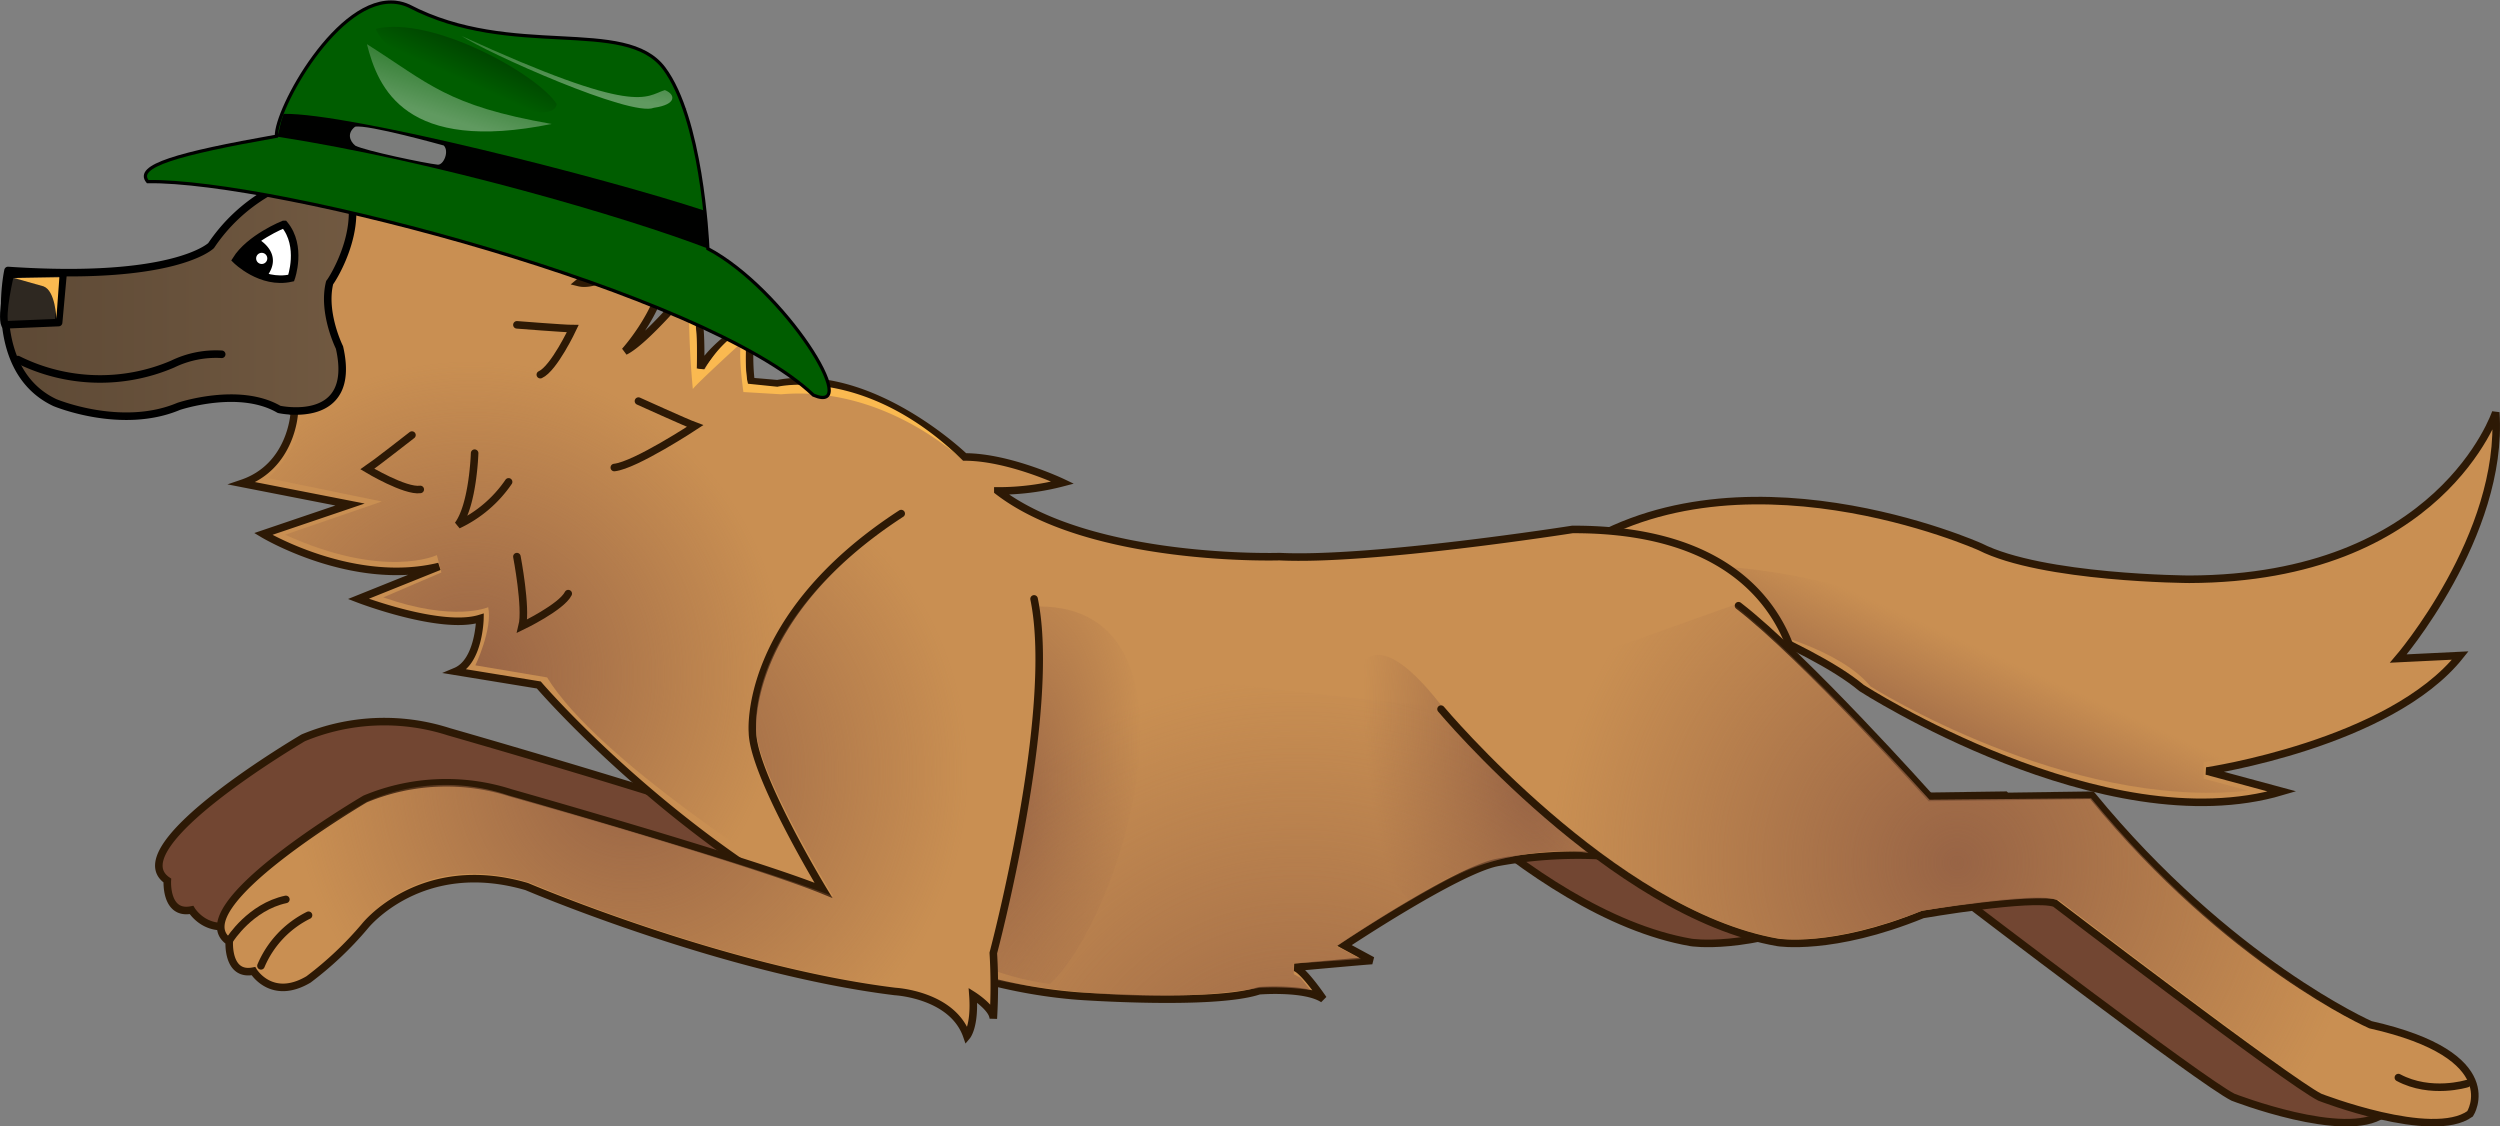 <?xml version="1.0" encoding="UTF-8" standalone="no"?>
<!-- Copyright 2021 mathsisfun.com -->

<svg
   width="331.126"
   height="149.203"
   version="1.1"
   style="font-size:11px;font-family:'Trebuchet MS'"
   id="svg126"
   sodipodi:docname="sage-hat.svg"
   inkscape:version="1.3.2 (091e20ef0f, 2023-11-25)"
   xmlns:inkscape="http://www.inkscape.org/namespaces/inkscape"
   xmlns:sodipodi="http://sodipodi.sourceforge.net/DTD/sodipodi-0.dtd"
   xmlns:xlink="http://www.w3.org/1999/xlink"
   xmlns="http://www.w3.org/2000/svg"
   xmlns:svg="http://www.w3.org/2000/svg">
  <rect width="100%" height="100%" fill="#808080" stroke="none"/>
  <sodipodi:namedview
     id="namedview126"
     pagecolor="#ffffff"
     bordercolor="#000000"
     borderopacity="0.25"
     inkscape:showpageshadow="2"
     inkscape:pageopacity="0.0"
     inkscape:pagecheckerboard="0"
     inkscape:deskcolor="#d1d1d1"
     inkscape:zoom="3.5696238"
     inkscape:cx="94.96799"
     inkscape:cy="22.271254"
     inkscape:window-width="1422"
     inkscape:window-height="720"
     inkscape:window-x="0"
     inkscape:window-y="0"
     inkscape:window-maximized="1"
     inkscape:current-layer="svg126" />
  <defs
     id="defs25">
    <marker
       style="overflow:visible"
       orient="auto"
       id="marker1">
      <path
         transform="matrix(-0.8,0,0,-0.8,-10,0)"
         style="fill:#000000;stroke:#000000;stroke-width:1pt"
         d="M 0,0 5,-5 -12.5,0 5,5 Z"
         id="path1" />
    </marker>
    <marker
       style="overflow:visible"
       orient="auto"
       id="marker2">
      <path
         transform="matrix(-0.4,0,0,-0.4,-4,0)"
         style="fill:#000000;stroke:#000000;stroke-width:1pt"
         d="M 0,0 5,-5 -12.5,0 5,5 Z"
         id="path2" />
    </marker>
    <marker
       style="overflow:visible"
       orient="auto"
       id="marker3">
      <path
         transform="matrix(-0.8,0,0,-0.8,-10,0)"
         style="fill:#ff4141;stroke:#ff4141;stroke-width:1pt"
         d="M 0,0 5,-5 -12.5,0 5,5 Z"
         id="path3" />
    </marker>
    <marker
       id="id2"
       style="overflow:visible"
       orient="auto-start-reverse">
      <path
         transform="scale(-0.5)"
         style="fill:#005c94;stroke:#005c94"
         d="M 0,0 5,-5 -12.5,0 5,5 Z"
         id="path4" />
    </marker>
    <marker
       style="overflow:visible"
       orient="auto"
       id="marker5">
      <path
         transform="matrix(-1.1,0,0,-1.1,-1.1,0)"
         style="fill:#ff0000;stroke:#ff0000;stroke-width:0.63;stroke-linejoin:round"
         d="M 8.7,4 -2.2,0 8.7,-4 C 7,-1.6 7,1.6 8.7,4 Z"
         id="path5" />
    </marker>
    <marker
       style="overflow:visible"
       orient="auto"
       id="marker6">
      <path
         transform="matrix(-1.1,0,0,-1.1,-1.1,0)"
         style="fill:#0000ff;stroke:#0000ff;stroke-width:0.63;stroke-linejoin:round"
         d="M 8.7,4 -2.2,0 8.7,-4 C 7,-1.6 7,1.6 8.7,4 Z"
         id="path6" />
    </marker>
    <marker
       id="id3"
       style="overflow:visible"
       orient="auto-start-reverse">
      <path
         transform="scale(-0.5)"
         style="fill:#1c71d8;stroke:#1c71d8"
         d="M 0,0 5,-5 -12.5,0 5,5 Z"
         id="path7" />
    </marker>
    <marker
       id="id4"
       style="overflow:visible"
       orient="auto-start-reverse">
      <path
         transform="scale(-0.5)"
         style="fill:#a51d2d;stroke:#a51d2d"
         d="M 0,0 5,-5 -12.5,0 5,5 Z"
         id="path8" />
    </marker>
    <linearGradient
       id="id5"
       gradientTransform="translate(-0.36,8.481)"
       x1="254.9"
       y1="111.1"
       x2="268.8"
       y2="80.2"
       gradientUnits="userSpaceOnUse">
      <stop
         offset="0.49"
         stop-color="#986445"
         id="stop8" />
      <stop
         offset="1"
         stop-color="#986445"
         stop-opacity="0"
         id="stop9" />
    </linearGradient>
    <linearGradient
       id="id6"
       gradientTransform="translate(-0.36,8.481)"
       x1="0.9"
       y1="30.3"
       x2="46.9"
       y2="30.3"
       gradientUnits="userSpaceOnUse">
      <stop
         offset="0"
         stop-color="#5d4935"
         id="stop10" />
      <stop
         offset="1"
         stop-color="#715941"
         id="stop11" />
    </linearGradient>
    <linearGradient
       id="id7"
       gradientTransform="rotate(-4.04,242.256,106.057)"
       x1="96.6"
       y1="6.8"
       x2="60.6"
       y2="14.9"
       gradientUnits="userSpaceOnUse">
      <stop
         offset="0"
         stop-color="#6b553d"
         id="stop12" />
      <stop
         offset="1"
         stop-color="#c88f52"
         id="stop13" />
    </linearGradient>
    <radialGradient
       id="id1"
       r="29.61"
       cx="-2038.8"
       cy="1006"
       gradientTransform="matrix(0.2,1.44,-0.71,0.01,1324.79,3020.88)"
       gradientUnits="userSpaceOnUse">
      <stop
         offset="0"
         stop-color="#986445"
         id="stop14" />
      <stop
         offset="1"
         stop-color="#986445"
         stop-opacity="0"
         id="stop15" />
    </radialGradient>
    <radialGradient
       id="id9"
       r="26.06"
       cx="-2036.2"
       cy="1048.7"
       gradientTransform="matrix(-0.2,1.44,0.71,0.01,-1019.77,3029.361)"
       xlink:href="#id1" />
    <radialGradient
       r="29.61"
       cx="-2038.8"
       cy="1006"
       gradientTransform="matrix(0.2,1.44,-0.71,0.01,1324.79,3020.88)"
       gradientUnits="userSpaceOnUse"
       id="radialGradient17">
      <stop
         offset="0"
         stop-color="#986445"
         id="stop16" />
      <stop
         offset="1"
         stop-color="#986445"
         stop-opacity="0"
         id="stop17" />
    </radialGradient>
    <radialGradient
       id="id10"
       r="41.45"
       cx="62.8"
       cy="80.8"
       gradientTransform="translate(-0.36,8.481)"
       xlink:href="#id1" />
    <radialGradient
       r="29.61"
       cx="-2038.8"
       cy="1006"
       gradientTransform="matrix(0.2,1.44,-0.71,0.01,1324.79,3020.88)"
       gradientUnits="userSpaceOnUse"
       id="radialGradient19">
      <stop
         offset="0"
         stop-color="#986445"
         id="stop18" />
      <stop
         offset="1"
         stop-color="#986445"
         stop-opacity="0"
         id="stop19" />
    </radialGradient>
    <radialGradient
       id="id11"
       r="62.2"
       cx="172.3"
       cy="143.4"
       gradientTransform="translate(-0.36,8.481)"
       xlink:href="#id1" />
    <radialGradient
       r="29.61"
       cx="-2038.8"
       cy="1006"
       gradientTransform="matrix(0.2,1.44,-0.71,0.01,1324.79,3020.88)"
       gradientUnits="userSpaceOnUse"
       id="radialGradient21">
      <stop
         offset="0"
         stop-color="#986445"
         id="stop20" />
      <stop
         offset="1"
         stop-color="#986445"
         stop-opacity="0"
         id="stop21" />
    </radialGradient>
    <radialGradient
       id="id12"
       r="44.77"
       cx="83.8"
       cy="93.7"
       gradientTransform="translate(-0.36,8.481)"
       xlink:href="#id1" />
    <radialGradient
       r="29.61"
       cx="-2038.8"
       cy="1006"
       gradientTransform="matrix(0.2,1.44,-0.71,0.01,1324.79,3020.88)"
       gradientUnits="userSpaceOnUse"
       id="radialGradient23">
      <stop
         offset="0"
         stop-color="#986445"
         id="stop22" />
      <stop
         offset="1"
         stop-color="#986445"
         stop-opacity="0"
         id="stop23" />
    </radialGradient>
    <radialGradient
       id="id13"
       r="53.76"
       cx="259.6"
       cy="105.8"
       gradientTransform="translate(-0.36,8.481)"
       xlink:href="#id1" />
    <radialGradient
       r="29.61"
       cx="-2038.8"
       cy="1006"
       gradientTransform="matrix(0.2,1.44,-0.71,0.01,1324.79,3020.88)"
       gradientUnits="userSpaceOnUse"
       id="radialGradient25">
      <stop
         offset="0"
         stop-color="#986445"
         id="stop24" />
      <stop
         offset="1"
         stop-color="#986445"
         stop-opacity="0"
         id="stop25" />
    </radialGradient>
    <radialGradient
       id="id8"
       r="29.61"
       cx="-2038.8"
       cy="1006"
       gradientTransform="matrix(0.2,1.44,-0.71,0.01,1324.43,3029.361)"
       xlink:href="#id1"
       gradientUnits="userSpaceOnUse" />
    <linearGradient
       id="linearGradient1026"
       x1="-27.045"
       x2="-19.673"
       xlink:href="#linearGradient1017"
       y1="-210.389"
       y2="-178.841"
       gradientTransform="scale(1.916,0.522)"
       gradientUnits="userSpaceOnUse" />
    <linearGradient
       id="linearGradient1017">
      <stop
         id="stop1019"
         offset="0"
         style="stop-color:#ffffff;stop-opacity:0.175;" />
      <stop
         id="stop1018"
         offset="1"
         style="stop-color:#ffffff;stop-opacity:0.375;" />
    </linearGradient>
    <linearGradient
       id="linearGradient1025"
       x1="-3.191"
       x2="12.01"
       xlink:href="#linearGradient1017"
       y1="-154.595"
       y2="-127.913"
       gradientTransform="scale(1.555,0.643)"
       gradientUnits="userSpaceOnUse" />
    <linearGradient
       id="linearGradient1021"
       x1="-8.476"
       x2="9.708"
       xlink:href="#linearGradient1022"
       y1="-177.461"
       y2="-157.477"
       gradientTransform="scale(1.579,0.633)"
       gradientUnits="userSpaceOnUse" />
    <linearGradient
       id="linearGradient1022">
      <stop
         id="stop1024"
         offset="0"
         style="stop-color:#000000;stop-opacity:0.408;" />
      <stop
         id="stop1023"
         offset="1"
         style="stop-color:#000000;stop-opacity:0;" />
    </linearGradient>
  </defs>
  <path
     style="fill:#c98f52;stroke:#2d1905;stroke-linecap:round"
     d="m 220.064,78.225 c 0,0 19.5,7 26.5,12.9 0,0 32.1,20.7 55.7,13.7 l -10,-2.7 c 0,0 24.3,-3.6 33.6,-15.3 l -8.2,0.4 c 0,0 14,-16.3 12.9,-32.6 0,0 -7.3,22 -40.6,22.1 0,0 -19.4,-0.1 -27.7,-4.3 0,0 -32.6,-14.6 -54.9,1.3 0,0 0.3,5.4 12.7,4.4 z"
     id="path96" />
  <path
     style="fill:url(#id5)"
     d="m 233.264,83.525 c 0,0 10.3,2.3 14.5,7.4 0,0 26,16.4 50,13.8 l -5.9,-1.6 v -2.2 c 0,0 21.1,-2.9 31.1,-13 l -7.8,0.6 c 0,0 12.3,-14.3 14,-29.3 0,0 -9.6,36.4 -52.6,30.3 0,0 -36.9,-17.7 -56.8,-14 0,0 7.3,7.3 13.4,7.8 z"
     id="path97" />
  <path
     style="fill:#724632;stroke:#2d1905"
     d="m 179.364,93.925 c 0,0 22.7,27.1 44.6,30.9 0,0 7.2,1.2 19.2,-3.7 0,0 14.4,-2.5 17.5,-1.5 0,0 30.9,23.6 35.1,25.7 0,0 14.9,5.8 19.9,2.2 0,0 5,-7.7 -13.2,-11.8 0,0 -18.7,-8.2 -36.9,-30.4 l -21.4,0.3 c 0,0 -16.7,-18.7 -25.4,-25.4"
     id="path98" />
  <path
     style="fill:#724632;stroke:#2d1905"
     d="m 128.664,71.325 c 3,15 -5.4,46.9 -5.4,46.9 a 72.1,72.1 0 0 1 0,8.7 c 0,-1.4 -2.7,-3.1 -2.7,-3.1 0.3,4.1 -0.8,5.4 -0.8,5.4 -1.8,-5.5 -9.4,-5.9 -9.4,-5.9 -22.8,-2.8 -48.8,-13.9 -48.8,-13.9 -14,-4.1 -21.4,5.2 -21.4,5.2 a 45.8,45.8 0 0 1 -7.5,7.1 c -4.9,2.8 -7.3,-1.2 -7.3,-1.2 -3.5,0.7 -3.2,-3.9 -3.2,-3.9 -6.6,-4.5 18,-18.9 18,-18.9 a 27.9,27.9 0 0 1 19.3,-0.8 c 0,0 31.8,9.1 41.4,12.9 0,0 -9.3,-15.3 -9.4,-20.9 0,0 -1.4,-15.3 19.7,-29"
     id="path99" />
  <path
     style="fill:#c98f52;stroke:#2d1905;stroke-linecap:round"
     d="m 38.964,54.825 c 0,0 -0.4,7 -6.9,9.2 l 14.3,2.8 -11.5,3.9 c 0,0 11.8,7.1 23.3,4.3 l -10.7,4.3 c 0,0 10.9,4.2 16.1,2.6 0,0 -0.1,5.7 -3.2,7 l 11,1.8 c 0,0 32.7,38.2 71.4,41.2 0,0 18,1.3 24,-0.7 0,0 6.1,-0.5 8.5,1.1 0,0 -2.7,-4 -3.8,-4.2 0,0 9.8,-0.9 10.3,-0.9 l -3.7,-2 c 0,0 15,-10 20.3,-11 a 59.3,59.3 0 0 1 18.8,-0.4 c 0,0 21.3,3.5 21.3,-21.2 0,0 0.6,-22.6 -30.2,-22.5 0,0 -26.7,4.2 -38.8,3.6 0,0 -25,0.8 -37.3,-8.7 a 33.8,33.8 0 0 0 8.6,-1.1 c 0,0 -7.1,-3.4 -13,-3.4 0,0 -12.4,-12 -24.8,-9.7 l -3.5,-0.3 c 0,0 -0.7,-5.3 0.6,-8.3 0,0 -5.6,3.3 -7.3,6.6 0,0 0.4,-8.6 -1.4,-10.7 0,0 -5.9,7.1 -8.6,8.4 0,0 7.3,-8 5.1,-15 0,0 -7.6,6.8 -11.2,5.9 0,0 8.2,-6.8 8.7,-9.4 0,0 -7.6,5.3 -12.6,3.5 0,0 -6.1,-1.4 -8.7,-4 0,0 -9.8,-5.6 -19.3,-5.1 0,0 -17.4,1.5 -13.7,17.6 0,-0.1 2.3,10.4 7.9,14.7 z"
     id="path100" />
  <path
     style="fill:url(#id6);stroke:#000000;stroke-linejoin:round"
     d="m 44.764,22.525 a 22.8,22.8 0 0 0 -16.8,10 c 0,0 -4.8,4.8 -26.9,3.3 0,0 -2.9,13.2 6.2,17.5 0,0 8.8,3.7 16.4,0.5 0,0 8,-2.7 13.3,0.4 0,0 10.4,2.3 8,-8.2 0,0 -2.3,-4.6 -1.3,-8.6 0.1,0 5.9,-8.8 1.2,-14.9 z"
     id="path101" />
  <path
     style="fill:url(#id7);stroke:#2d1905;stroke-linecap:round"
     d="m 49.464,24.325 c 0,0 7.7,-9 25,-8 0,0 11,1.2 15.6,-1 0,0 -5.5,17.1 -26.6,16.4"
     id="path102" />
  <path
     style="fill:none;stroke:#2d1905;stroke-linecap:round"
     d="m 57.964,29.025 a 13.5,13.5 0 0 1 11.9,-6.5 c 0,0 8.7,0.4 13.9,-1"
     id="path103" />
  <path
     style="fill:#ffffff;stroke:#000000;stroke-linecap:round"
     d="m 37.564,29.725 c 0,0 -4.5,1.8 -6.3,4.7 0,0 3.3,3.3 7.3,2.4 0,0 1.5,-4.2 -0.9,-7.1 z"
     id="path104" />
  <path
     d="m 34.164,31.625 c 0,0 3.6,1.9 1.1,5.1 a 8.4,8.4 0 0 1 -4,-2.3 10.8,10.8 0 0 1 2.9,-2.9 z"
     id="path105" />
  <circle
     cx="34.664"
     cy="34.225"
     r="0.74"
     style="fill:#ffffff"
     id="circle105" />
  <path
     style="fill:#2e2821;stroke:#000000;stroke-linejoin:round"
     d="m 1.364,36.325 c 0,0 -1.3,5.4 -0.7,6.7 l 7.1,-0.3 0.6,-6.6 z"
     id="path106" />
  <path
     style="fill:none;stroke:#000000;stroke-linecap:round;stroke-linejoin:round"
     d="m 2.364,47.625 a 24.4,24.4 0 0 0 20.5,0.6 13.1,13.1 0 0 1 6.5,-1.3"
     id="path107" />
  <path
     style="fill:url(#id8)"
     d="m 193.164,96.525 c 6,2.5 27.8,18.4 16.8,16.4 -2.5,-0.5 -14,-0.5 -23.2,6.4 -9.6,-8.8 -13.5,-51.5 6.4,-22.8 z"
     id="path108" />
  <path
     style="fill:url(#id9)"
     d="m 137.664,80.225 c -6,2.5 -23.1,48.8 -12.1,46.8 2.5,-0.5 5.9,2.3 13.5,3.3 9.6,-8.8 21.9,-49.9 -1.4,-50 z"
     id="path109" />
  <path
     style="fill:url(#id10)"
     d="m 104.464,116.525 c 0,0 -25.3,-15.8 -32,-26.8 l -9.5,-1.6 c 0,0 2.3,-4.8 1.7,-7.7 0,0 -4.5,2 -13.9,-1.3 l 7.7,-3.3 -0.6,-2.3 c 0,0 -6.9,3.3 -20.1,-2.7 l 12.8,-4.4 -15.1,-3.1 c 0,0 4.5,-3.9 4.4,-8.4 0,0 6.9,-1.4 4.6,-13.7 l 18.7,-4.5 35.2,27.4 18.7,36.8 z"
     id="path110" />
  <path
     style="fill:none;stroke:#2d1905;stroke-linecap:round"
     d="m 54.564,57.625 c 0,0 -5,3.9 -5.9,4.5 0,0 5,3 7,2.7"
     id="path111" />
  <path
     style="fill:none;stroke:#2d1905;stroke-linecap:round"
     d="m 84.564,53.125 c 0,0 6.4,2.9 7.5,3.3 0,0 -7.9,5.2 -10.7,5.5"
     id="path112" />
  <path
     style="fill:none;stroke:#2d1905;stroke-linecap:round"
     d="m 68.464,43.025 c 0,0 6.3,0.5 7.4,0.5 0,0 -2.5,5.3 -4.3,6.1"
     id="path113" />
  <path
     style="fill:none;stroke:#2d1905;stroke-linecap:round"
     d="m 68.464,73.725 c 0,0 1.3,6.8 0.7,9.2 0,0 5.2,-2.5 6.1,-4.3"
     id="path114" />
  <path
     style="fill:none;stroke:#2d1905;stroke-linecap:round"
     d="m 62.864,60.025 c 0,0 -0.2,6.8 -2.2,9.5 a 16.7,16.7 0 0 0 6.7,-5.7"
     id="path115" />
  <path
     style="fill:url(#id11)"
     d="m 131.964,129.825 c 0,0 18.3,3.9 34.9,1 a 36,36 0 0 1 6.7,0.3 l -1.3,-1.6 -0.9,-0.5 v -1.4 l 8.9,-0.6 -3.2,-1.7 c 0,0 6.8,-4.6 14.1,-8.5 6.6,-3.5 11.9,-4.4 20.3,-3.8 l -22.4,-19.5 -51.5,-5.7 -9.2,37.2 z"
     id="path116" />
  <path
     style="fill:#c98f52;stroke:#2d1905;stroke-linecap:round"
     d="m 136.964,79.325 c 3.1,15 -5.4,46.9 -5.4,46.9 a 72.3,72.3 0 0 1 0,8.7 c 0,-1.4 -2.7,-3.1 -2.7,-3.1 0.3,4.1 -0.8,5.4 -0.8,5.4 -1.9,-5.5 -9.5,-5.9 -9.5,-5.9 -22.8,-2.8 -48.8,-13.9 -48.8,-13.9 -14,-4.1 -21.4,5.2 -21.4,5.2 a 45.5,45.5 0 0 1 -7.5,7.1 c -4.9,2.9 -7.3,-1.1 -7.3,-1.1 -3.5,0.7 -3.2,-3.9 -3.2,-3.9 -6.6,-4.5 18,-18.9 18,-18.9 a 27.9,27.9 0 0 1 19.3,-0.8 c 0,0 31.8,9 41.4,12.9 0,0 -9.3,-15.3 -9.4,-20.9 0,0 -1.4,-15.3 19.7,-29"
     id="path117" />
  <path
     style="fill:url(#id12)"
     d="m 136.464,79.325 c 3.1,15 -5.4,46.7 -5.4,46.7 a 52.3,52.3 0 0 1 0.1,7 9.1,9.1 0 0 0 -2.9,-2.4 c 0.3,4.1 -0.1,5.2 -0.1,5.2 -2.2,-4.8 -9.6,-5.1 -9.6,-5.1 -22.8,-2.8 -48.4,-13.8 -48.4,-13.8 -14.6,-4.5 -22,5.2 -22,5.2 a 42,42 0 0 1 -7.6,7 c -4.9,2.8 -6.3,-1.2 -6.3,-1.2 -4,1.2 -3.3,-3.9 -3.3,-3.9 -6.5,-4.5 17.7,-17.9 17.7,-17.9 a 25.8,25.8 0 0 1 18.6,-0.8 c 0,0 33.5,9.6 43.1,13.4 0,0 -10.1,-16.4 -10.2,-22 0,0 -1.7,-14.5 19.4,-28.2"
     id="path118" />
  <path
     style="fill:none;stroke:#2d1905;stroke-linecap:round"
     d="m 34.564,127.925 a 13.2,13.2 0 0 1 6.3,-6.7"
     id="path119" />
  <path
     style="fill:none;stroke:#2d1905;stroke-linecap:round"
     d="m 30.464,124.425 c 0,0 2.7,-4.3 7.4,-5.3"
     id="path120" />
  <path
     style="fill:#c98f52;stroke:#2d1905;stroke-linecap:round"
     d="m 190.864,93.925 c 0,0 22.7,27.1 44.6,30.9 0,0 7.2,1.2 19.2,-3.7 0,0 14.4,-2.5 17.5,-1.5 0,0 30.9,23.6 35.1,25.7 0,0 14.9,5.8 19.9,2.2 0,0 5,-7.7 -13.2,-11.8 0,0 -18.7,-8.2 -36.9,-30.4 l -21.4,0.3 c 0,0 -16.7,-18.7 -25.4,-25.4"
     id="path121" />
  <path
     style="fill:url(#id13)"
     d="m 191.264,93.825 c 0,0 22.5,26.7 44.4,30.5 0,0 6.8,1.1 18.9,-3.7 0,0 14.9,-2.4 18.1,-1.4 0,0 30.8,23.5 35,25.6 0,0 12.8,5.2 18.9,2.5 0,0 5.6,-7 -12.6,-11.2 0,0 -18.8,-8.2 -37,-30.4 l -21.4,0.2 c 0,0 -17.2,-19.1 -25.9,-25.8"
     id="path122" />
  <path
     style="fill:none;stroke:#2d1905;stroke-linecap:round"
     d="m 326.764,143.525 c 0,0 -4.8,1.5 -9.1,-0.8"
     id="path123" />
  <path
     style="fill:#fab950"
     d="m 1.864,36.825 6,-0.1 c 0,0 -0.3,4 -0.4,5.5 0,0 -0.1,-3.7 -1.7,-4.3 z"
     id="path124" />
  <path
     style="fill:#fab950"
     d="m 55.064,20.725 c 0,0 7.9,-4.9 20.3,-3.8 0,0 9.2,0.8 13.7,-0.7 0,0 -3.7,2.4 -14.2,1.5 0,0 -10.4,-0.5 -19.8,2.9 z"
     id="path125" />
  <path
     style="fill:#fab950"
     d="m 91.264,39.025 c 0,0 1.3,2.8 1,9.8 l 1.1,0.1 a 14,14 0 0 1 5.7,-5.7 c 0,0 -0.7,4.7 0,7.6 l 3.9,0.4 c 0,0 11.7,-2.8 24.5,9.7 0,0 -10.2,-9.9 -24,-8.7 l -5,-0.3 c 0,0 -0.7,-4.8 -0.3,-6.5 0,0 -5.8,5.3 -6.4,6.1 a 119.2,119.2 0 0 1 -0.5,-12.5 z"
     id="path126" />
  <g
     id="g1446"
     transform="matrix(-0.34,-0.026,-0.026,0.34,58.772,42.637)">
    <path
       d="m -33.416,-86.995 c 31.845,-3.65 52.509,0.957 68.918,12.41"
       id="path898"
       sodipodi:nodetypes="cc"
       style="fill:none;fill-opacity:0.75;fill-rule:evenodd;stroke:#000000;stroke-width:0.948pt" />
    <path
       d="m 27.759,-122.346 c -1.618,0.084 -3.258,0.415 -4.887,1.008 -41.466,17.789 -84.117,-2.372 -100.703,16.603 -15.873,18.158 -21.807,64.494 -22.303,68.546 -30.796,13.452 -65.297,60.3 -45.228,53.604 45.02,-36.763 214.624,-67.533 264.178,-62.982 5.468,-5.671 -10.504,-11.614 -48.525,-21.396 1.212,-10.247 -19.733,-56.564 -42.532,-55.382 z"
       id="path912"
       sodipodi:nodetypes="cccccccc"
       style="fill:#005d00;fill-opacity:1;fill-rule:evenodd;stroke:#000000;stroke-width:0.948pt;stroke-linecap:butt;stroke-linejoin:miter;stroke-opacity:1" />
    <path
       d="m -100.152,-36.243 c 32.307,-9.668 108.076,-25.765 170.076,-30.567 -0.948,-4.468 -0.587,-4.987 -1.758,-9.025 -25.484,-2.371 -126.274,15.235 -166.12,25.075 -0.879,4.839 -1.318,13.197 -2.197,14.517 z"
       id="path911"
       sodipodi:nodetypes="ccccc"
       style="fill:#000000;fill-opacity:0.992;fill-rule:evenodd;stroke:none;stroke-width:1pt;stroke-linecap:butt;stroke-linejoin:miter;stroke-opacity:1" />
    <path
       d="m 5.21,-68.323 c 0,0 30.288,-6.023 34.909,-4.647 2.998,2.73 1.707,5.668 -0.666,7.335 -3.997,1.667 -27.478,4.752 -32.515,4.918 -2.331,-0.105 -4.059,-5.605 -1.728,-7.605 z"
       id="path913"
       sodipodi:nodetypes="ccccc"
       style="fill:#ffffff;fill-opacity:0.483;fill-rule:evenodd;stroke:none;stroke-width:1pt;stroke-linecap:butt;stroke-linejoin:miter;stroke-opacity:1" />
    <path
       d="m 1.613,-111.296 c -10.624,5.889 -68.153,26.517 -76.637,22.149 -9.045,-1.993 -7.959,-5.914 -3.74,-7.189 7.418,2.957 9.27,11.257 80.377,-14.96 z"
       id="path588"
       sodipodi:nodetypes="cccc"
       style="fill:url(#linearGradient1026);fill-opacity:1;fill-rule:evenodd;stroke-width:1pt" />
    <path
       d="M 37.972,-105.303 C 32.323,-88.471 19.792,-64.023 -35.942,-79.861 5.276,-83.862 12.704,-91.899 37.972,-105.303 Z"
       id="path583"
       sodipodi:nodetypes="ccc"
       style="fill:url(#linearGradient1025);fill-opacity:1;fill-rule:evenodd;stroke-width:1pt" />
    <path
       d="m 35.001,-111.475 c -21.213,-6.945 -64.123,12.784 -72.31,23.766 0.53,12.232 64.899,-7.658 72.31,-23.766 z"
       id="path578"
       sodipodi:nodetypes="ccc"
       style="fill:url(#linearGradient1021);fill-opacity:1;fill-rule:evenodd;stroke-width:1pt" />
  </g>
</svg>

